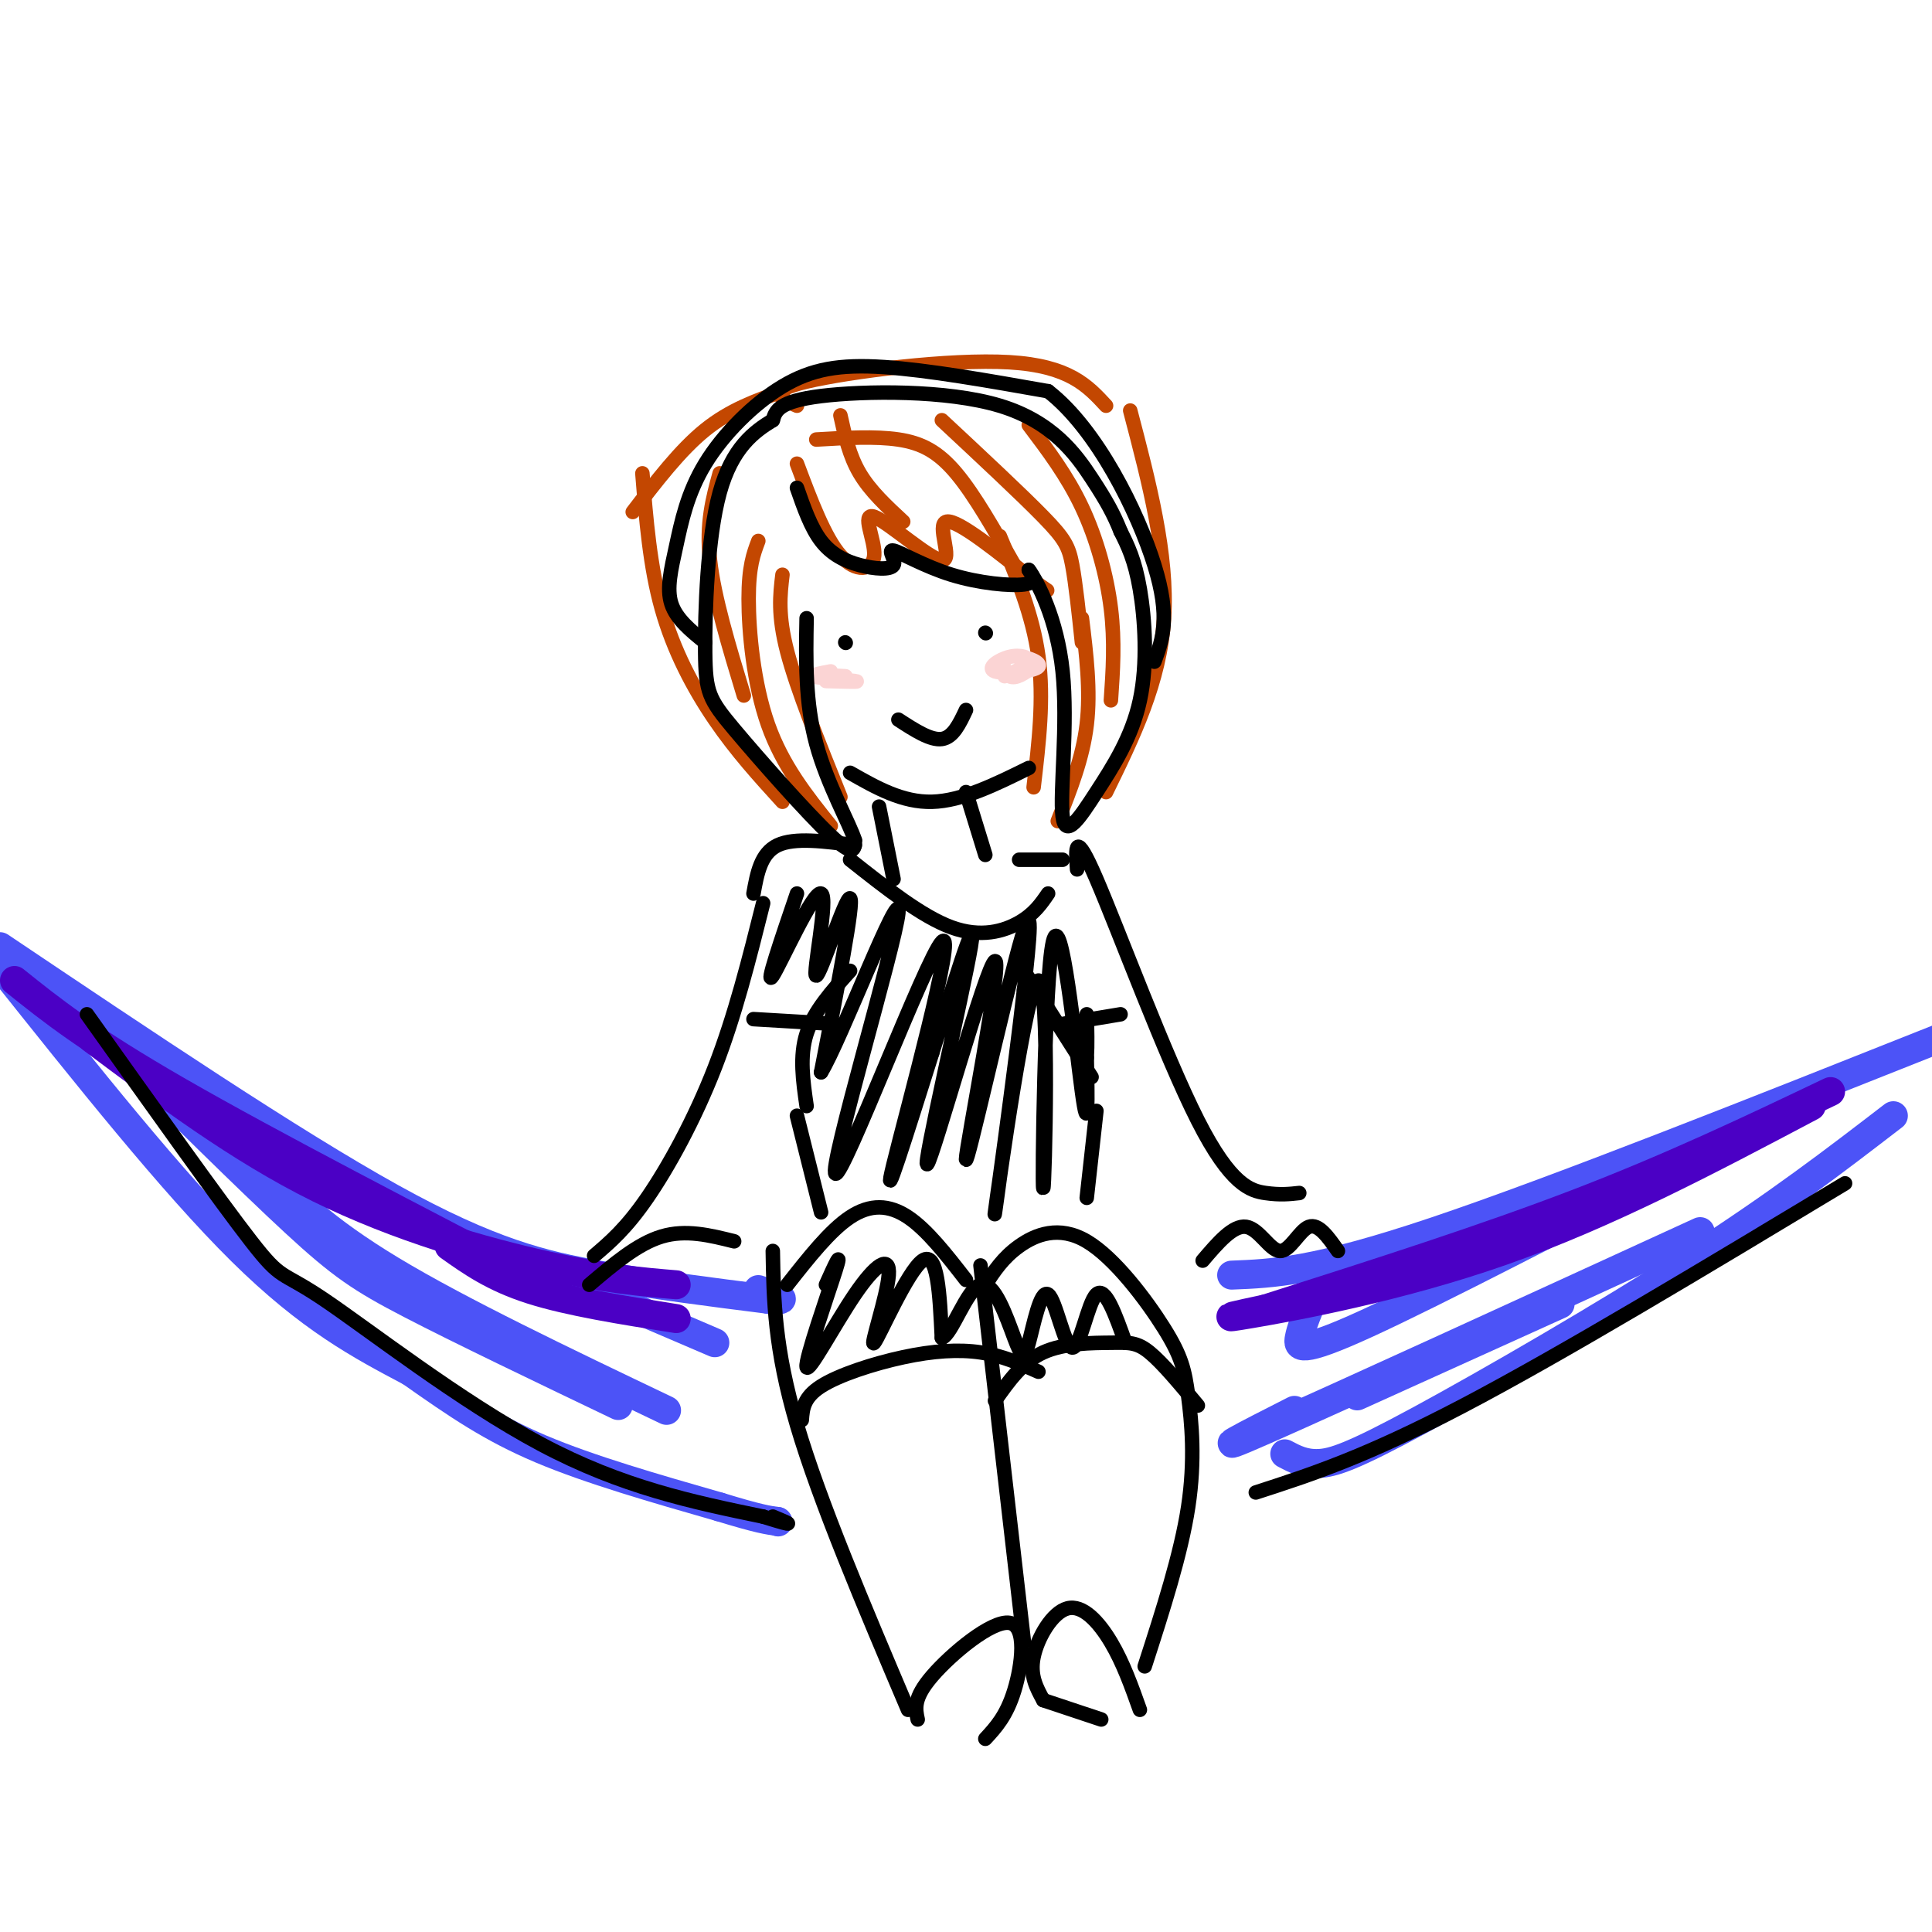 <svg viewBox='0 0 400 400' version='1.1' xmlns='http://www.w3.org/2000/svg' xmlns:xlink='http://www.w3.org/1999/xlink'><g fill='none' stroke='rgb(76,83,247)' stroke-width='6' stroke-linecap='round' stroke-linejoin='round'><path d='M0,196c30.200,20.289 60.400,40.578 81,52c20.600,11.422 31.600,13.978 43,16c11.400,2.022 23.200,3.511 35,5'/><path d='M159,269c5.500,0.500 1.750,-0.750 -2,-2'/><path d='M0,200c17.917,22.500 35.833,45.000 50,59c14.167,14.000 24.583,19.500 35,25'/><path d='M85,284c9.800,6.911 16.800,11.689 27,16c10.200,4.311 23.600,8.156 37,12'/><path d='M149,312c8.167,2.500 10.083,2.750 12,3'/><path d='M161,315c0.000,0.000 0.100,0.100 0.1,0.1'/><path d='M255,264c8.583,-0.333 17.167,-0.667 42,-9c24.833,-8.333 65.917,-24.667 107,-41'/><path d='M266,301c2.000,1.060 4.000,2.119 7,2c3.000,-0.119 7.000,-1.417 21,-9c14.000,-7.583 38.000,-21.452 56,-33c18.000,-11.548 30.000,-20.774 42,-30'/><path d='M21,214c15.178,15.044 30.356,30.089 40,39c9.644,8.911 13.756,11.689 24,17c10.244,5.311 26.622,13.156 43,21'/><path d='M49,233c1.444,2.644 2.889,5.289 7,10c4.111,4.711 10.889,11.489 25,20c14.111,8.511 35.556,18.756 57,29'/><path d='M99,257c0.000,0.000 49.000,21.000 49,21'/><path d='M271,271c-0.822,2.067 -1.644,4.133 -2,6c-0.356,1.867 -0.244,3.533 14,-3c14.244,-6.533 42.622,-21.267 71,-36'/><path d='M268,292c-10.000,5.083 -20.000,10.167 -6,4c14.000,-6.167 52.000,-23.583 90,-41'/><path d='M281,289c0.000,0.000 42.000,-19.000 42,-19'/></g>
<g fill='none' stroke='rgb(75,0,197)' stroke-width='6' stroke-linecap='round' stroke-linejoin='round'><path d='M3,203c7.583,6.083 15.167,12.167 34,23c18.833,10.833 48.917,26.417 79,42'/><path d='M19,215c15.222,11.400 30.444,22.800 47,31c16.556,8.200 34.444,13.200 47,16c12.556,2.800 19.778,3.400 27,4'/><path d='M93,258c4.583,3.250 9.167,6.500 17,9c7.833,2.500 18.917,4.250 30,6'/><path d='M262,271c-5.622,1.200 -11.244,2.400 -3,1c8.244,-1.400 30.356,-5.400 52,-13c21.644,-7.600 42.822,-18.800 64,-30'/><path d='M262,271c22.750,-7.250 45.500,-14.500 65,-22c19.500,-7.500 35.750,-15.250 52,-23'/></g>
<g fill='none' stroke='rgb(0,0,0)' stroke-width='3' stroke-linecap='round' stroke-linejoin='round'><path d='M160,259c0.167,10.083 0.333,20.167 5,36c4.667,15.833 13.833,37.417 23,59'/><path d='M190,356c-0.476,-2.202 -0.952,-4.405 3,-9c3.952,-4.595 12.333,-11.583 16,-11c3.667,0.583 2.619,8.738 1,14c-1.619,5.262 -3.810,7.631 -6,10'/><path d='M203,262c0.000,0.000 9.000,78.000 9,78'/><path d='M204,266c1.822,-2.800 3.644,-5.601 7,-8c3.356,-2.399 8.247,-4.397 14,-1c5.753,3.397 12.367,12.189 16,18c3.633,5.811 4.286,8.641 5,14c0.714,5.359 1.490,13.245 0,23c-1.490,9.755 -5.245,21.377 -9,33'/><path d='M216,352c-1.405,-2.548 -2.810,-5.095 -2,-9c0.810,-3.905 3.833,-9.167 7,-10c3.167,-0.833 6.476,2.762 9,7c2.524,4.238 4.262,9.119 6,14'/><path d='M216,352c0.000,0.000 12.000,4.000 12,4'/><path d='M163,266c4.422,-5.622 8.844,-11.244 13,-14c4.156,-2.756 8.044,-2.644 12,0c3.956,2.644 7.978,7.822 12,13'/><path d='M123,260c3.311,-2.822 6.622,-5.644 11,-12c4.378,-6.356 9.822,-16.244 14,-27c4.178,-10.756 7.089,-22.378 10,-34'/><path d='M223,180c-0.310,-4.363 -0.619,-8.726 4,2c4.619,10.726 14.167,36.542 21,50c6.833,13.458 10.952,14.560 14,15c3.048,0.440 5.024,0.220 7,0'/><path d='M156,185c0.750,-4.167 1.500,-8.333 5,-10c3.500,-1.667 9.750,-0.833 16,0'/><path d='M220,178c0.000,0.000 -9.000,0.000 -9,0'/><path d='M176,178c7.444,5.889 14.889,11.778 21,14c6.111,2.222 10.889,0.778 14,-1c3.111,-1.778 4.556,-3.889 6,-6'/><path d='M156,211c0.000,0.000 17.000,1.000 17,1'/><path d='M220,212c0.000,0.000 12.000,-2.000 12,-2'/><path d='M176,201c-3.750,4.167 -7.500,8.333 -9,13c-1.500,4.667 -0.750,9.833 0,15'/><path d='M212,201c0.000,0.000 14.000,22.000 14,22'/><path d='M165,231c0.000,0.000 5.000,20.000 5,20'/><path d='M227,230c0.000,0.000 -2.000,18.000 -2,18'/><path d='M165,185c-3.341,9.810 -6.683,19.620 -5,17c1.683,-2.620 8.389,-17.671 10,-17c1.611,0.671 -1.874,17.065 -1,17c0.874,-0.065 6.107,-16.590 7,-16c0.893,0.590 -2.553,18.295 -6,36'/><path d='M170,222c3.891,-6.178 16.620,-39.622 16,-33c-0.620,6.622 -14.589,53.311 -13,54c1.589,0.689 18.735,-44.622 22,-48c3.265,-3.378 -7.353,35.178 -10,46c-2.647,10.822 2.676,-6.089 8,-23'/><path d='M193,218c3.862,-12.186 9.517,-31.150 8,-22c-1.517,9.150 -10.205,46.416 -9,45c1.205,-1.416 12.302,-41.514 14,-42c1.698,-0.486 -6.004,38.638 -6,41c0.004,2.362 7.716,-32.040 11,-44c3.284,-11.960 2.142,-1.480 1,9'/><path d='M212,205c-1.736,15.682 -6.577,50.389 -6,46c0.577,-4.389 6.572,-47.872 9,-48c2.428,-0.128 1.290,43.100 1,43c-0.290,-0.100 0.268,-43.527 2,-51c1.732,-7.473 4.638,21.008 6,31c1.362,9.992 1.181,1.496 1,-7'/><path d='M225,219c0.167,-2.667 0.083,-5.833 0,-9'/><path d='M166,294c0.173,-2.333 0.345,-4.667 4,-7c3.655,-2.333 10.792,-4.667 17,-6c6.208,-1.333 11.488,-1.667 16,-1c4.512,0.667 8.256,2.333 12,4'/><path d='M206,290c2.821,-4.006 5.643,-8.012 10,-10c4.357,-1.988 10.250,-1.958 14,-2c3.750,-0.042 5.357,-0.155 8,2c2.643,2.155 6.321,6.577 10,11'/><path d='M171,266c1.760,-3.914 3.519,-7.827 2,-3c-1.519,4.827 -6.317,18.395 -6,20c0.317,1.605 5.748,-8.752 10,-15c4.252,-6.248 7.325,-8.386 7,-4c-0.325,4.386 -4.049,15.296 -3,14c1.049,-1.296 6.871,-14.799 10,-17c3.129,-2.201 3.564,6.899 4,16'/><path d='M195,277c2.042,-0.607 5.147,-10.125 8,-11c2.853,-0.875 5.454,6.894 7,11c1.546,4.106 2.036,4.551 3,1c0.964,-3.551 2.403,-11.096 4,-10c1.597,1.096 3.353,10.834 5,11c1.647,0.166 3.185,-9.238 5,-11c1.815,-1.762 3.908,4.119 6,10'/><path d='M249,261c3.155,-3.702 6.310,-7.405 9,-7c2.690,0.405 4.917,4.917 7,5c2.083,0.083 4.024,-4.262 6,-5c1.976,-0.738 3.988,2.131 6,5'/><path d='M152,257c-5.000,-1.250 -10.000,-2.500 -15,-1c-5.000,1.500 -10.000,5.750 -15,10'/><path d='M182,167c0.000,0.000 3.000,15.000 3,15'/><path d='M200,164c0.000,0.000 4.000,13.000 4,13'/><path d='M18,210c13.738,19.310 27.476,38.619 34,47c6.524,8.381 5.833,5.833 15,12c9.167,6.167 28.190,21.048 45,30c16.810,8.952 31.405,11.976 46,15'/><path d='M158,314c8.000,2.500 5.000,1.250 2,0'/><path d='M260,309c11.333,-3.667 22.667,-7.333 43,-18c20.333,-10.667 49.667,-28.333 79,-46'/></g>
<g fill='none' stroke='rgb(195,71,1)' stroke-width='3' stroke-linecap='round' stroke-linejoin='round'><path d='M165,96c2.891,7.692 5.783,15.384 9,19c3.217,3.616 6.760,3.157 7,0c0.240,-3.157 -2.822,-9.011 0,-8c2.822,1.011 11.529,8.888 14,9c2.471,0.112 -1.294,-7.539 1,-8c2.294,-0.461 10.647,6.270 19,13'/><path d='M215,121c3.167,2.167 1.583,1.083 0,0'/><path d='M207,111c3.417,8.167 6.833,16.333 8,25c1.167,8.667 0.083,17.833 -1,27'/><path d='M224,128c0.917,7.500 1.833,15.000 1,22c-0.833,7.000 -3.417,13.500 -6,20'/><path d='M165,84c-3.378,-1.467 -6.756,-2.933 2,-5c8.756,-2.067 29.644,-4.733 42,-4c12.356,0.733 16.178,4.867 20,9'/><path d='M234,85c3.917,14.917 7.833,29.833 7,43c-0.833,13.167 -6.417,24.583 -12,36'/><path d='M162,81c-5.417,1.917 -10.833,3.833 -16,8c-5.167,4.167 -10.083,10.583 -15,17'/><path d='M133,98c0.778,9.644 1.556,19.289 4,28c2.444,8.711 6.556,16.489 11,23c4.444,6.511 9.222,11.756 14,17'/><path d='M157,112c-1.000,2.644 -2.000,5.289 -2,12c0.000,6.711 1.000,17.489 4,26c3.000,8.511 8.000,14.756 13,21'/><path d='M162,119c-0.500,4.167 -1.000,8.333 1,16c2.000,7.667 6.500,18.833 11,30'/><path d='M149,98c-1.417,5.167 -2.833,10.333 -2,18c0.833,7.667 3.917,17.833 7,28'/><path d='M169,91c6.111,-0.356 12.222,-0.711 17,0c4.778,0.711 8.222,2.489 12,7c3.778,4.511 7.889,11.756 12,19'/><path d='M195,87c8.244,7.689 16.489,15.378 21,20c4.511,4.622 5.289,6.178 6,10c0.711,3.822 1.356,9.911 2,16'/><path d='M213,88c3.978,5.267 7.956,10.533 11,17c3.044,6.467 5.156,14.133 6,21c0.844,6.867 0.422,12.933 0,19'/><path d='M174,86c0.917,4.167 1.833,8.333 4,12c2.167,3.667 5.583,6.833 9,10'/></g>
<g fill='none' stroke='rgb(251,212,212)' stroke-width='3' stroke-linecap='round' stroke-linejoin='round'><path d='M172,139c-2.241,0.415 -4.482,0.829 -3,1c1.482,0.171 6.686,0.097 6,0c-0.686,-0.097 -7.262,-0.219 -7,0c0.262,0.219 7.360,0.777 9,1c1.640,0.223 -2.180,0.112 -6,0'/><path d='M214,138c-1.854,1.344 -3.709,2.688 -5,2c-1.291,-0.688 -2.020,-3.409 0,-4c2.020,-0.591 6.787,0.947 6,2c-0.787,1.053 -7.128,1.623 -9,1c-1.872,-0.623 0.727,-2.437 3,-3c2.273,-0.563 4.221,0.125 4,1c-0.221,0.875 -2.610,1.938 -5,3'/></g>
<g fill='none' stroke='rgb(0,0,0)' stroke-width='3' stroke-linecap='round' stroke-linejoin='round'><path d='M176,160c5.417,3.083 10.833,6.167 17,6c6.167,-0.167 13.083,-3.583 20,-7'/><path d='M186,149c3.333,2.167 6.667,4.333 9,4c2.333,-0.333 3.667,-3.167 5,-6'/><path d='M175,133c0.000,0.000 0.100,0.100 0.1,0.1'/><path d='M204,131c0.000,0.000 0.100,0.100 0.1,0.1'/><path d='M165,101c1.437,4.117 2.875,8.233 5,11c2.125,2.767 4.939,4.183 8,5c3.061,0.817 6.370,1.034 7,0c0.630,-1.034 -1.419,-3.318 0,-3c1.419,0.318 6.305,3.240 12,5c5.695,1.760 12.199,2.360 15,2c2.801,-0.360 1.901,-1.680 1,-3'/><path d='M213,118c1.816,2.449 5.855,10.073 7,21c1.145,10.927 -0.605,25.157 0,30c0.605,4.843 3.564,0.298 7,-5c3.436,-5.298 7.348,-11.349 9,-19c1.652,-7.651 1.043,-16.900 0,-23c-1.043,-6.100 -2.522,-9.050 -4,-12'/><path d='M232,110c-1.384,-3.486 -2.845,-6.203 -6,-11c-3.155,-4.797 -8.003,-11.676 -19,-15c-10.997,-3.324 -28.142,-3.093 -37,-2c-8.858,1.093 -9.429,3.046 -10,5'/><path d='M160,87c-3.840,2.335 -8.441,5.673 -11,15c-2.559,9.327 -3.078,24.644 -3,33c0.078,8.356 0.752,9.750 6,16c5.248,6.250 15.071,17.357 20,22c4.929,4.643 4.965,2.821 5,1'/><path d='M177,174c-0.911,-3.133 -5.689,-11.467 -8,-20c-2.311,-8.533 -2.156,-17.267 -2,-26'/><path d='M146,133c-2.989,-2.419 -5.979,-4.838 -7,-8c-1.021,-3.162 -0.075,-7.068 1,-12c1.075,-4.932 2.278,-10.889 6,-17c3.722,-6.111 9.964,-12.376 16,-16c6.036,-3.624 11.868,-4.607 21,-4c9.132,0.607 21.566,2.803 34,5'/><path d='M217,81c10.178,7.889 18.622,25.111 22,36c3.378,10.889 1.689,15.444 0,20'/></g>
</svg>